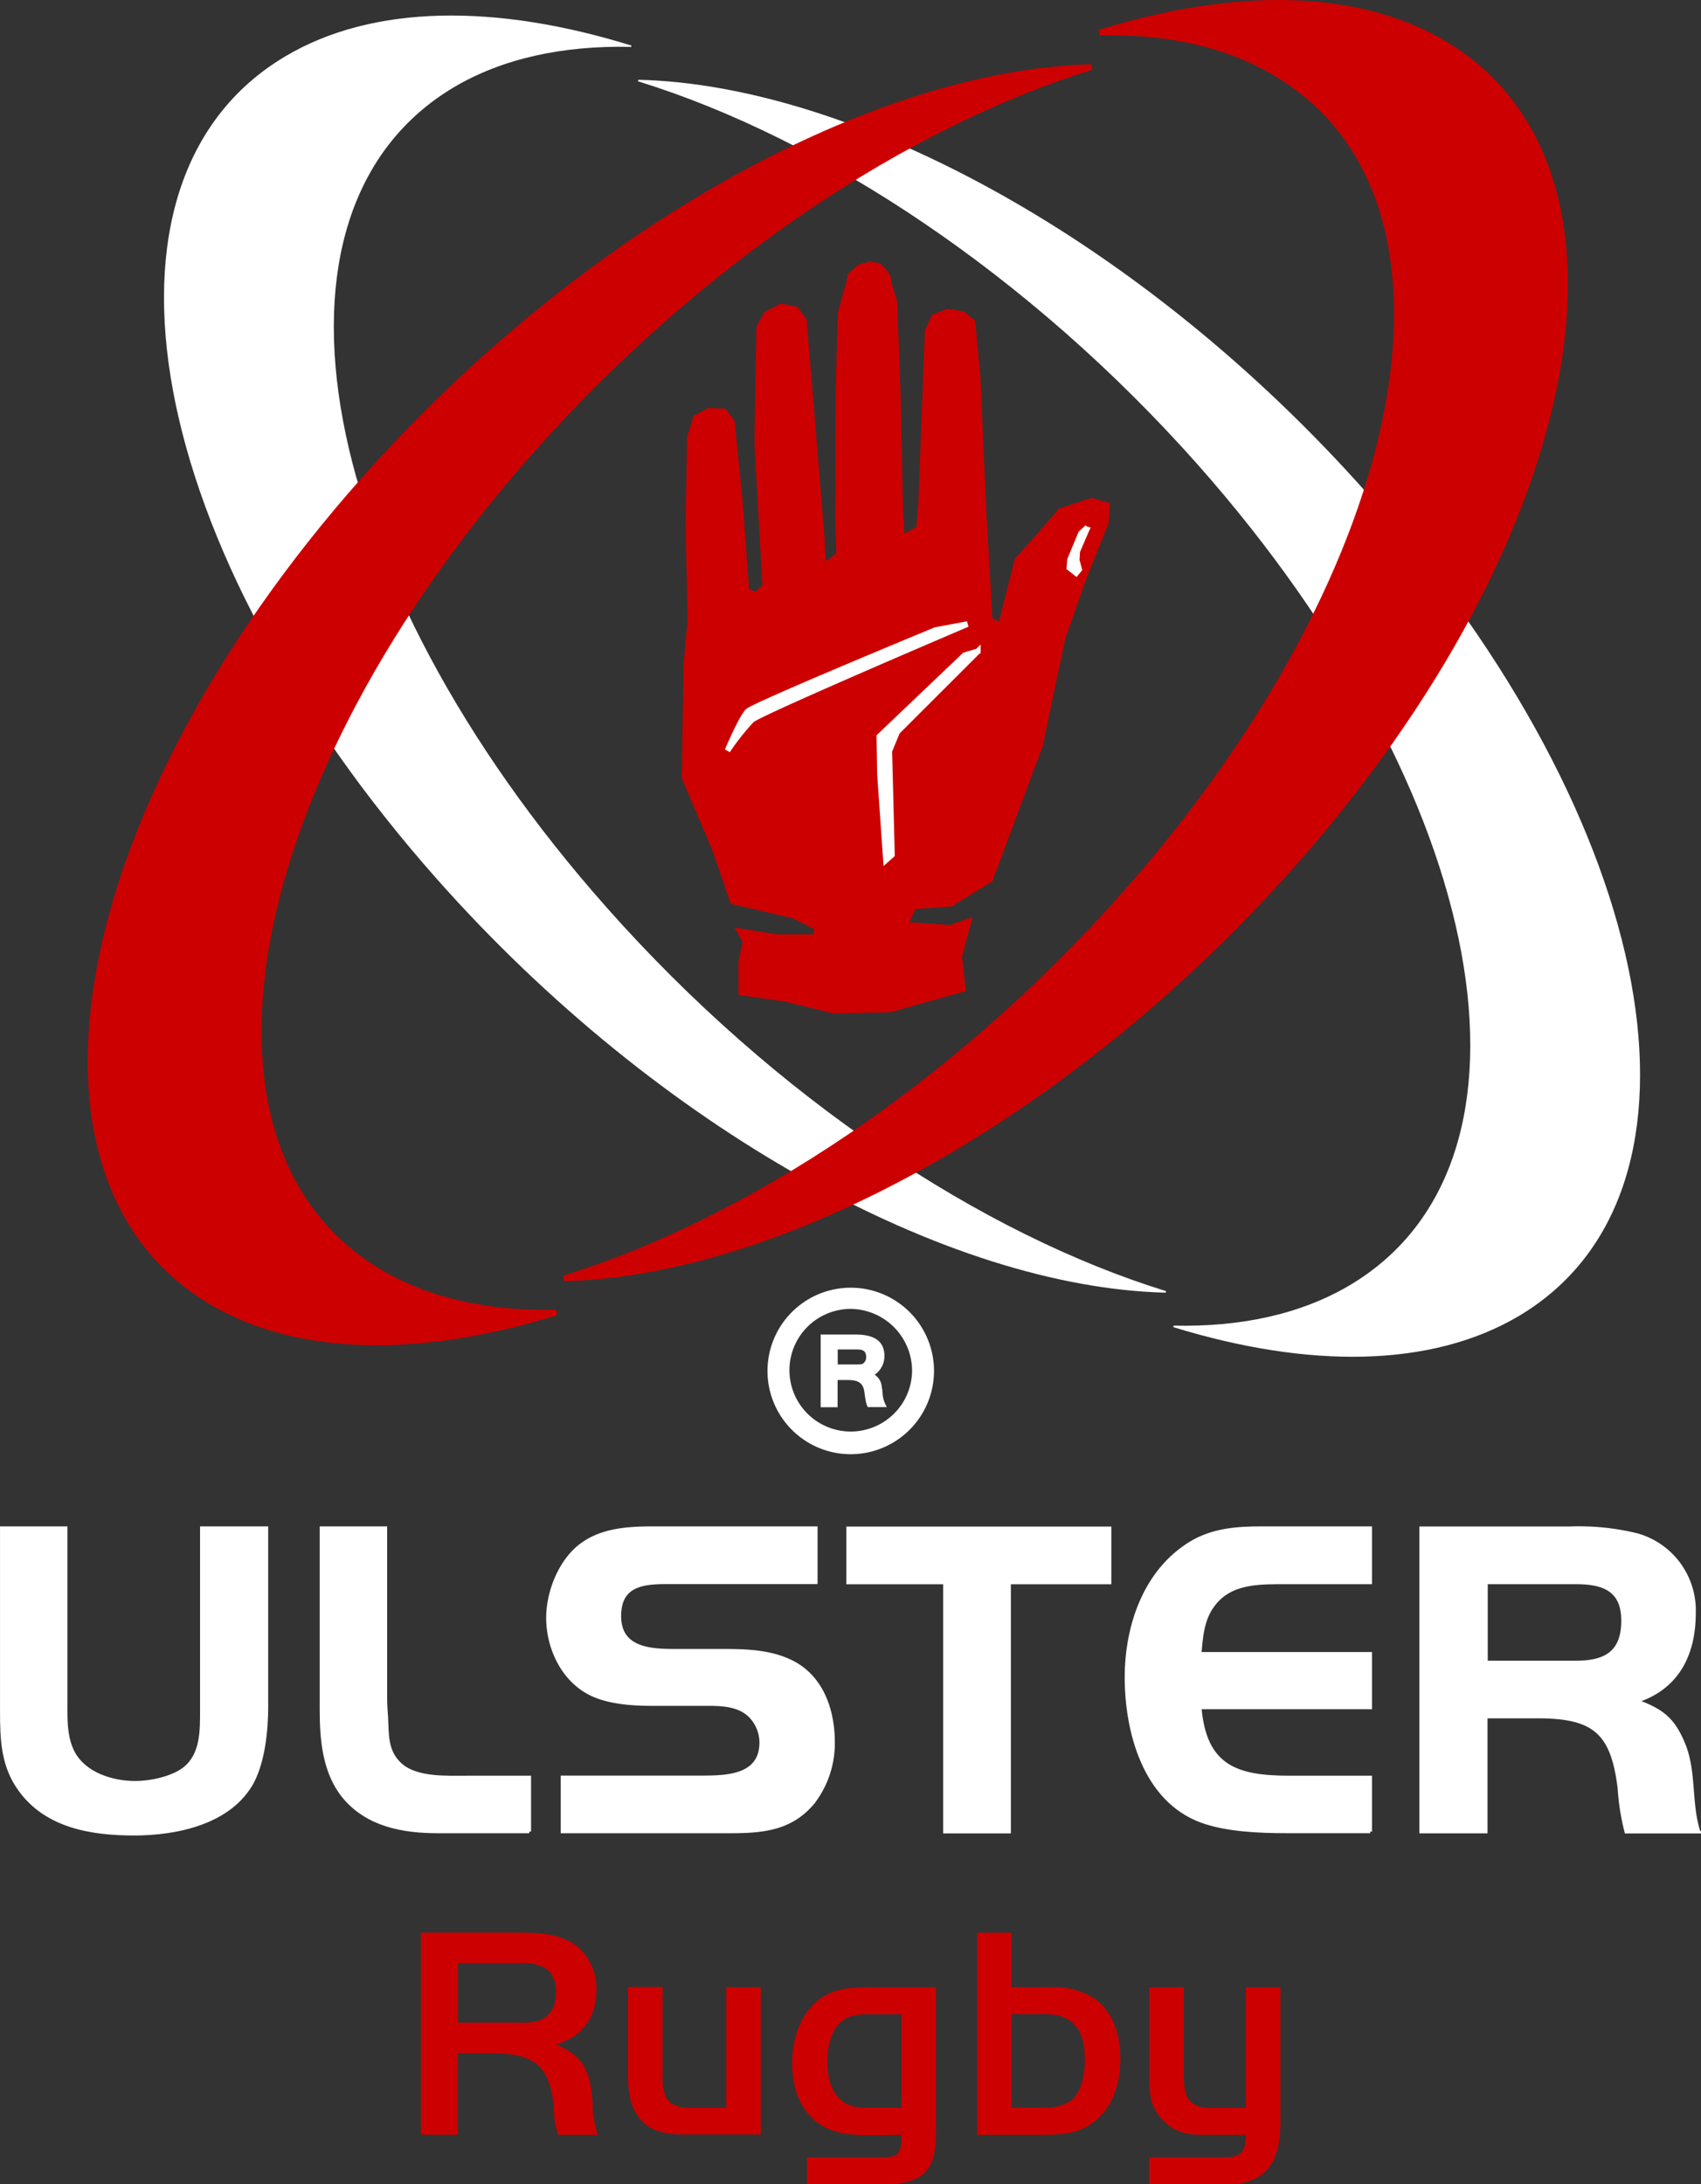 <svg xmlns="http://www.w3.org/2000/svg" width="301.55" height="387.23" viewBox="0 0 301.55 387.23">
  <rect x="0" y="0" width="301.55" height="387.23" fill="#333333" stroke="none"/>
  <path d="M269.27 233.14c36.86-22 24.76-87.13-27-145.57-39.51-44.58-90.7-72.37-129.12-73.29 32.71 10.11 69.36 34.25 99.29 68 51.77 58.47 63.88 123.64 27 145.64-8.74 5.2-19.45 7.51-31.39 7.23 23.88 7.34 45.66 7.25 61.22-2.01z" fill="#fff"/>
  <path d="M269.27 233.14c36.86-22 24.76-87.13-27-145.57-39.51-44.58-90.7-72.37-129.12-73.29 32.71 10.11 69.36 34.25 99.29 68 51.77 58.47 63.88 123.64 27 145.64-8.74 5.2-19.45 7.51-31.39 7.23 23.88 7.34 45.66 7.25 61.22-2.01z" fill="none" stroke="#fff" stroke-miterlimit="3.86" stroke-width=".28"/>
  <path d="M111.76 8.17C87.88.79 66.1.88 50.55 10.17c-36.86 22-24.76 87.13 27 145.57 39.51 44.59 90.7 72.37 129.12 73.29-32.7-10.11-69.35-34.28-99.28-68.11-51.78-58.44-63.88-123.62-27-145.57 8.72-5.16 19.43-7.43 31.37-7.18z" fill="#fff"/>
  <path d="M111.76 8.17C87.88.79 66.1.88 50.55 10.17c-36.86 22-24.76 87.13 27 145.57 39.51 44.59 90.7 72.37 129.12 73.29-32.7-10.11-69.35-34.28-99.28-68.11-51.78-58.44-63.88-123.62-27-145.57 8.72-5.16 19.43-7.43 31.37-7.18z" fill="none" stroke="#fff" stroke-miterlimit="3.86" stroke-width=".28"/>
  <path d="M37.39 230.75c-36.86-22-24.76-87.13 27-145.57 39.51-44.58 90.7-72.37 129.12-73.29-32.71 10.11-69.36 34.25-99.29 68-51.78 58.44-63.88 123.61-27 145.57 8.74 5.21 19.45 7.52 31.39 7.23-23.88 7.41-45.66 7.32-61.22-1.94z" fill="#c00"/>
  <path d="M37.39 230.75c-36.86-22-24.76-87.13 27-145.57 39.51-44.58 90.7-72.37 129.12-73.29-32.71 10.11-69.36 34.25-99.29 68-51.78 58.44-63.88 123.61-27 145.57 8.74 5.21 19.45 7.52 31.39 7.23-23.88 7.41-45.66 7.32-61.22-1.94z" fill="none" stroke="#c00" stroke-miterlimit="3.86"/>
  <path d="M194.9 5.78c23.88-7.38 45.66-7.29 61.21 2 36.86 22 24.77 87.13-27 145.57-39.51 44.58-90.7 72.37-129.12 73.29 32.71-10.11 69.36-34.25 99.29-68 51.78-58.44 63.88-123.62 27-145.57-8.73-5.27-19.44-7.58-31.38-7.29z" fill="#c00"/>
  <path d="M194.9 5.78c23.88-7.38 45.66-7.29 61.21 2 36.86 22 24.77 87.13-27 145.57-39.51 44.58-90.7 72.37-129.12 73.29 32.71-10.11 69.36-34.25 99.29-68 51.78-58.44 63.88-123.62 27-145.57-8.73-5.27-19.44-7.58-31.38-7.29z" fill="none" stroke="#c00" stroke-miterlimit="3.86"/>
  <path fill="#c00" d="M140.56 162.8l-11.02-2.56-3.3-9.63-5.39-12.65.35-20.39.7-7.74-.37-16.86.28-15.5 1.14-3.71 2.57-1.42 3.06.11 1.64 2.11 1.42 14.16 1.15 15.72 1.18.46 1.19-1.18-1.42-25.06.35-20.75 1.41-2.57 2.93-1.53 2.93.59 1.64 2.23 1.75 21.21 1.41 17.34.24 4.34 1.87-1.41-.21-6.56.09-22.5.37-13.59 1.74-6.33.07-.06-.24-.24 1.99-1.87 2.11-.59 1.81.29 1.35 1.41.59 1.11.1.96 1.01 3.32.59 15.82.47 21.8.23 3.52 2.11-1.18.34-3.98 1.18-30.94 1.29-2.7 2.7-1.05 2.93.47 1.99 1.64.94 10.2.95 21.93 1.16 20.61 1.17.58 2.81-11.13 3.4-3.75 4.45-5.16 5.75-1.87 3.28.93-.25 3.54-4.21 10.52-3.51 10.09-3.98 18.98-8.91 23.91-7.25 4.46-6.35.46-1.15 2.33 7.23.5 4.02-1.42-1.89 7.03.7 6.09-13.35 3.76-10.1.23-8.66-2.11-8.2-1.17-.02-5.87.73-3.52-1.42-2.56 7.5 1.19h6.55v-.96l-3.71-1.88z"/>
  <path fill="#fff" fill-rule="evenodd" d="M173.35 115.46l-2.34.7-15.12 14.41.11 6.68 1.06 15.24 1.06-.94-.47-18.4 1.4-3.4 14.3-14.29z"/>
  <path fill="none" stroke="#fff" stroke-miterlimit="3.86" d="M173.35 115.46l-2.34.7-15.12 14.41.11 6.68 1.06 15.24 1.06-.94-.47-18.4 1.4-3.4 14.3-14.29z"/>
  <path fill="#fff" fill-rule="evenodd" d="M192.8 93.48l-1.17 1.09-1.93 4.65-.12 1.44 1.2.94.53-.65-.44-1.64.09-1.55 1.84-4.28z"/>
  <path fill="none" stroke="#fff" stroke-miterlimit="3.86" d="M192.8 93.48l-1.17 1.09-1.93 4.65-.12 1.44 1.2.94.53-.65-.44-1.64.09-1.55 1.84-4.28z"/>
  <path d="M165.58 243.05a14.76 14.76 0 1 0-14.76 14.76 14.78 14.78 0 0 0 14.76-14.76zm-3.89 0a10.87 10.87 0 1 1-10.87-11 11 11 0 0 1 10.87 11zm-7.85 6.41h3.38a5.7 5.7 0 0 1-.72-2 14.78 14.78 0 0 0-.22-1.87 2.74 2.74 0 0 0-1.22-1.87 4 4 0 0 0 1.73-3.31c0-3.17-2.59-3.82-5.18-3.82h-6.12v12.89h3v-4.82h1.66c1.73 0 2.88.29 3.1 2.23.07.5.14 1 .22 1.44a4.21 4.21 0 0 0 .37 1.13zm-2.16-10.22c1.08 0 1.87.07 1.87 1.37a1.31 1.31 0 0 1-.72 1.22 6.17 6.17 0 0 1-1.15.07h-3.17v-2.66h3.17z" fill="#fff" fill-rule="evenodd"/>
  <path d="M105.99 378.47a15.56 15.56 0 0 1-.91-5.43c-.38-5.32-1.24-8.43-6.5-10.58 4.78-1.45 7.15-4.83 7.15-9.78a9.87 9.87 0 0 0-2.74-7c-3-3-7.58-3.06-11.5-3.06H74.62v35.84h6.55v-14.44h5.91c7.25 0 10.32 1.83 11.07 9.35a16.37 16.37 0 0 0 .81 5.1h7zm-7.41-25.25c0 2.26-.91 4.35-3.22 5.05a10.61 10.61 0 0 1-3.17.32h-11v-10.58h11.34c3.63 0 6.05 1.23 6.05 5.21zm36.28 25.25v-26.16h-6.12v21.38h-6.23c-4 0-5.05-1.61-5.05-5.43v-16h-6.14V368c0 5.86 2 9.94 8.33 10.37.86.05 1.67.05 2.52.05h12.68zm31.07-.38v-25.78h-12c-3.6 0-6.72.27-9.51 2.85s-4 6.72-4 10.53c0 6.93 3.38 12.2 10.69 12.73 1.24.11 2.47.11 3.71.11 1.67 0 3.33-.05 5-.05 0 3.71-.7 4-4.24 4h-12.53v4.78h13.06c7.03-.03 9.82-1.75 9.82-9.17zm-6.07-4.41h-5.91c-2.79 0-4.94-.54-6.29-3.22a11 11 0 0 1-1-4.73 12.81 12.81 0 0 1 1.07-5.48c1.34-2.79 3.71-3.17 6.5-3.17h5.59v16.6zm38.75-8.76c0-4.14-1.29-8.49-4.94-10.85a13.38 13.38 0 0 0-7.47-1.77h-6.88v-9.67h-6.07v35.84h11c3.87 0 7.14-.05 10.21-2.74s4.15-6.81 4.15-10.81zm-6.29.32c0 2.36-.54 5.75-2.58 7.25a7.91 7.91 0 0 1-4.67 1.18h-5.75v-16.6h5.91c5.43.02 7.09 3.24 7.09 8.18zm34.67 10.68v-23.61h-6.12v21.38h-6.23c-4.57 0-4.78-2.69-4.78-6.45v-14.93h-6.12v16.11a17.08 17.08 0 0 0 .38 4 8.35 8.35 0 0 0 7.58 6c.81.05 1.56.05 2.36.05h6.82c-.11 3.28-1 4-4.19 4h-12.96v4.78h13a15.71 15.71 0 0 0 3.87-.32c5.48-1.31 6.39-6.15 6.39-11.01z" fill="#c00" fill-rule="evenodd"/>
  <path d="M47.23 302.63v-31.71H35.78v32.24c0 3.63.08 7.9-3.06 10.4-2.18 1.69-6 2.5-8.79 2.5-4 0-9-1.53-11-5.4-1.21-2.34-1.29-5-1.29-7.5v-32.24H.32v32.49c0 5 .16 9.67 3.22 13.86 4.68 6.53 12.74 7.82 20.23 7.82s17.09-1.93 21-9.27c1.9-3.68 2.46-9.08 2.46-13.19z" fill="#fff" fill-rule="evenodd"/>
  <path d="M47.23 302.63v-31.71H35.78v32.24c0 3.63.08 7.9-3.06 10.4-2.18 1.69-6 2.5-8.79 2.5-4 0-9-1.53-11-5.4-1.21-2.34-1.29-5-1.29-7.5v-32.24H.32v32.49c0 5 .16 9.67 3.22 13.86 4.68 6.53 12.74 7.82 20.23 7.82s17.09-1.93 21-9.27c1.9-3.68 2.46-9.08 2.46-13.19z" fill="none" stroke="#fff" stroke-miterlimit="3.86" stroke-width=".63"/>
  <path d="M93.83 324.71v-9.59h-11c-3.55 0-9 .32-11.85-2.26-2.58-2.34-2.34-5.32-2.5-8.46-.08-1-.16-2.18-.16-3.22v-30.26H56.99v32.16c0 5.32.48 11.12 3.95 15.4 4.19 5.08 10.48 6.21 16.77 6.21h16.12z" fill="#fff" fill-rule="evenodd"/>
  <path d="M93.83 324.71v-9.59h-11c-3.55 0-9 .32-11.85-2.26-2.58-2.34-2.34-5.32-2.5-8.46-.08-1-.16-2.18-.16-3.22v-30.26H56.99v32.16c0 5.32.48 11.12 3.95 15.4 4.19 5.08 10.48 6.21 16.77 6.21h16.12z" fill="none" stroke="#fff" stroke-miterlimit="3.86" stroke-width=".63"/>
  <path d="M147.68 308.84c0-5.64-2-11.53-7.34-14.19-3.71-1.85-8-2-12.09-2h-8.62c-4.43 0-9.83-.32-9.83-6.13 0-5.4 3.87-6 8.3-6h26.52v-9.6h-28.86c-4.68 0-9.67.32-13.38 3.55-3.3 2.9-5.24 8-5.24 12.33 0 5.72 3 11.69 8.46 13.86 3 1.21 6.85 1.45 10.08 1.45h9.91c2.58 0 5.48.16 7.42 2.1a6.8 6.8 0 0 1 1.94 4.68c0 6.13-6.21 6.21-10.72 6.21H99.72v9.59h29.42c5.8 0 11-.32 15-5.16a17.15 17.15 0 0 0 3.54-10.69z" fill="#fff" fill-rule="evenodd"/>
  <path d="M147.68 308.84c0-5.64-2-11.53-7.34-14.19-3.71-1.85-8-2-12.09-2h-8.62c-4.43 0-9.83-.32-9.83-6.13 0-5.4 3.87-6 8.3-6h26.52v-9.6h-28.86c-4.68 0-9.67.32-13.38 3.55-3.3 2.9-5.24 8-5.24 12.33 0 5.72 3 11.69 8.46 13.86 3 1.21 6.85 1.45 10.08 1.45h9.91c2.58 0 5.48.16 7.42 2.1a6.8 6.8 0 0 1 1.94 4.68c0 6.13-6.21 6.21-10.72 6.21H99.72v9.59h29.42c5.8 0 11-.32 15-5.16a17.15 17.15 0 0 0 3.54-10.69z" fill="none" stroke="#fff" stroke-miterlimit="3.86" stroke-width=".63"/>
  <path fill="#fff" fill-rule="evenodd" d="M196.7 280.55v-9.6h-46.35v9.6h17.17v44.17h11.37v-44.17h17.81z"/>
  <path fill="none" stroke="#fff" stroke-miterlimit="3.86" stroke-width=".63" d="M196.7 280.55v-9.6h-46.35v9.6h17.17v44.17h11.37v-44.17h17.81z"/>
  <path d="M242.91 324.71v-9.59h-14.43c-9.43 0-14.91-2-15.8-12.41h30.23v-9.51h-30.23c.24-3 .48-6.21 2.42-8.71 3.06-4.11 8.3-3.95 12.9-3.95h14.91v-9.62h-19.35c-4.27 0-8.54.32-12.33 2.58-8.22 4.92-11.53 14.75-11.53 23.86 0 9.67 3.22 21.76 13.3 25.47 4.43 1.61 10.24 1.85 15 1.85h14.91z" fill="#fff" fill-rule="evenodd"/>
  <path d="M242.91 324.71v-9.59h-14.43c-9.43 0-14.91-2-15.8-12.41h30.23v-9.51h-30.23c.24-3 .48-6.21 2.42-8.71 3.06-4.11 8.3-3.95 12.9-3.95h14.91v-9.62h-19.35c-4.27 0-8.54.32-12.33 2.58-8.22 4.92-11.53 14.75-11.53 23.86 0 9.67 3.22 21.76 13.3 25.47 4.43 1.61 10.24 1.85 15 1.85h14.91z" fill="none" stroke="#fff" stroke-miterlimit="3.86" stroke-width=".63"/>
  <path d="M301.11 324.71c-1.61-5-.64-10.56-2.66-15.48-1.85-4.51-3.87-6-8.38-7.66 7.33-2.34 10.24-8.3 10.24-15.64a13.87 13.87 0 0 0-10.08-13.78 43.15 43.15 0 0 0-12-1.21h-26.29v53.77h11.45v-20.39h9.19c10 0 13.3 2.74 14.51 12.74a41.05 41.05 0 0 0 1.21 7.66h12.82zm-13.38-37.4c0 5.64-3.06 7.42-8.3 7.42h-16v-14.19h16c4.83 0 8.3 1.29 8.3 6.77z" fill="#fff" fill-rule="evenodd"/>
  <path d="M301.11 324.71c-1.61-5-.64-10.56-2.66-15.48-1.85-4.51-3.87-6-8.38-7.66 7.33-2.34 10.24-8.3 10.24-15.64a13.87 13.87 0 0 0-10.08-13.78 43.15 43.15 0 0 0-12-1.21h-26.29v53.77h11.45v-20.39h9.19c10 0 13.3 2.74 14.51 12.74a41.05 41.05 0 0 0 1.21 7.66h12.82zm-13.38-37.4c0 5.64-3.06 7.42-8.3 7.42h-16v-14.19h16c4.83 0 8.3 1.29 8.3 6.77z" fill="none" stroke="#fff" stroke-miterlimit="3.86" stroke-width=".63"/>
  <path fill="#fff" d="M135.03 142.09v.19-.19z"/>
  <path d="M128.97 133.07s2.45-5.81 3.59-6.95 33.29-14.42 33.29-14.42l5.66-1.06s-36.7 15.64-38.24 17a41.71 41.71 0 0 0-4.3 5.43z" fill="#fff" fill-rule="evenodd"/>
  <path d="M128.97 133.07s2.45-5.81 3.59-6.95 33.29-14.42 33.29-14.42l5.66-1.06s-36.7 15.64-38.24 17a41.71 41.71 0 0 0-4.3 5.43z" fill="none" stroke="#fff" stroke-miterlimit="3.86"/>
</svg>
